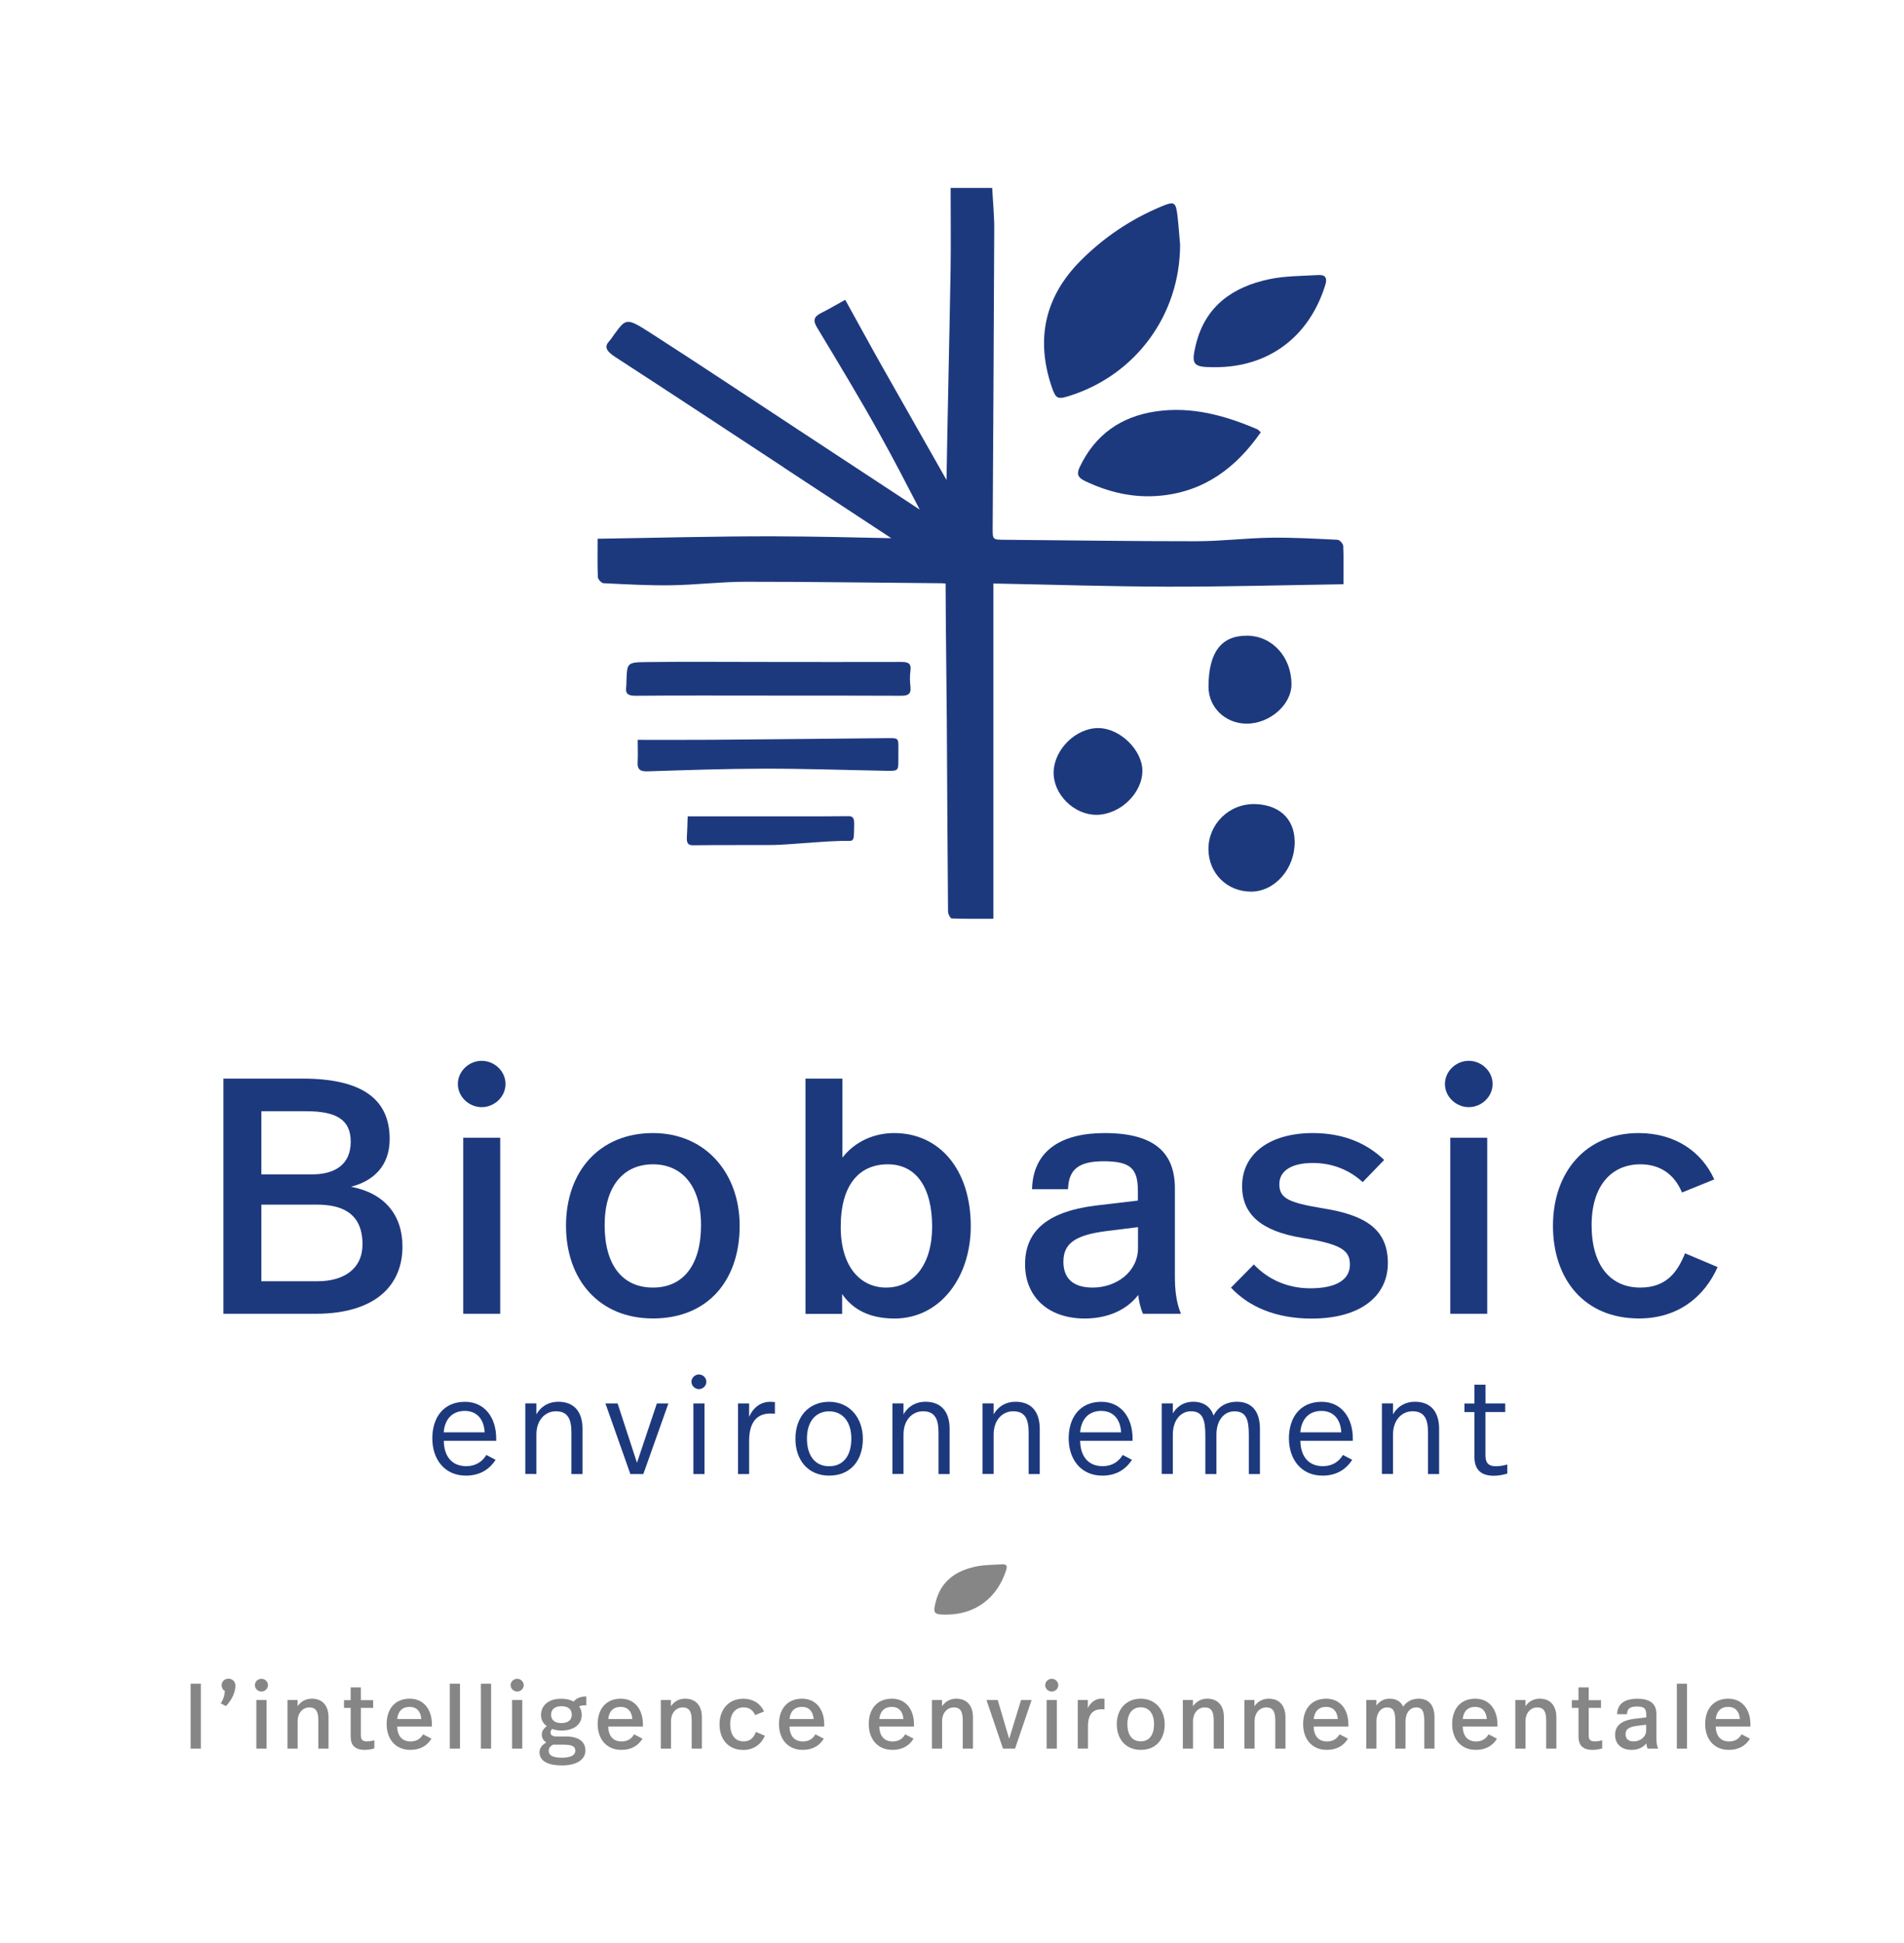<?xml version="1.0" encoding="utf-8"?>
<!-- Generator: $$$/GeneralStr/196=Adobe Illustrator 27.6.0, SVG Export Plug-In . SVG Version: 6.00 Build 0)  -->
<svg version="1.1" id="Calque_1" xmlns="http://www.w3.org/2000/svg" xmlns:xlink="http://www.w3.org/1999/xlink" x="0px" y="0px"
	 viewBox="0 0 313.89 320.28" style="enable-background:new 0 0 313.89 320.28;" xml:space="preserve">
<style type="text/css">
	.st0{fill:#1D397E;}
	.st1{fill:#868686;}
</style>
<g>
	<g>
		<path class="st0" d="M66.35,205.49c0,6.42-4.49,11.08-14.34,11.08H36.83V177.8h13.01c10.08,0,14.4,3.54,14.4,9.97
			c0,4.32-2.55,6.87-6.37,7.86C63.41,196.69,66.35,200.29,66.35,205.49z M43.09,183.18v10.41h8.36c3.6,0,6.37-1.5,6.37-5.37
			c0-3.71-2.44-5.04-7.37-5.04H43.09z M59.76,205.11c0-5.48-3.88-6.53-7.53-6.53h-9.14v12.63h9.25
			C56.66,211.2,59.76,209.2,59.76,205.11z"/>
		<path class="st0" d="M83.34,178.69c0,2.1-1.83,3.82-3.93,3.82c-2.1,0-3.93-1.72-3.93-3.82s1.83-3.82,3.93-3.82
			C81.52,174.87,83.34,176.59,83.34,178.69z M82.46,216.57h-6.09v-29.02h6.09V216.57z"/>
		<path class="st0" d="M121.94,202.06c0,9.03-5.26,15.28-14.29,15.28c-8.97,0-14.34-6.48-14.34-15.28c0-8.92,5.48-15.28,14.34-15.28
			C116.34,186.78,121.94,193.42,121.94,202.06z M99.68,201.95c0,6.59,2.93,10.3,7.97,10.3c4.98,0,7.92-3.71,7.92-10.3
			c0-6.48-3.16-10.02-7.92-10.02C102.83,191.93,99.68,195.47,99.68,201.95z"/>
		<path class="st0" d="M138.88,190.82c2.22-2.82,5.43-4.04,8.53-4.04c7.53,0,12.63,6.09,12.63,15.34c0,8.42-5.04,15.23-12.57,15.23
			c-4.04,0-6.87-1.44-8.64-4.04v3.27h-6.04V177.8h6.09V190.82z M138.6,202.23c0,6.76,3.38,10.02,7.48,10.02
			c4.49,0,7.59-3.77,7.59-10.02c0-6.54-2.66-10.3-7.31-10.3C141.75,191.93,138.6,195.19,138.6,202.23z"/>
		<path class="st0" d="M193.69,195.91v14.4c0,2.16,0.17,4.26,1,6.26h-6.26c-0.44-1-0.66-2.05-0.78-3.1
			c-2.27,2.94-5.81,3.88-8.8,3.88c-6.26,0-9.86-3.77-9.86-8.92c0-5.26,3.32-8.64,11.57-9.69l7.03-0.83v-1.55
			c0-3.71-1.16-4.93-5.65-4.93c-4.04,0-5.76,1.27-5.87,4.6h-5.93c0.17-6.37,4.82-9.25,11.96-9.25
			C190.48,186.78,193.69,190.15,193.69,195.91z M182.29,202.95c-4.98,0.66-6.98,1.99-6.98,5.04c0,2.49,1.33,4.26,4.82,4.26
			c3.93,0,7.48-2.6,7.48-6.53v-3.43L182.29,202.95z"/>
		<path class="st0" d="M228.19,191.21l-3.54,3.66c-2.16-1.99-4.98-3.16-8.2-3.16c-3.6,0-5.54,1.33-5.54,3.49
			c0,2.33,1.5,3.05,7.2,3.99c6.98,1.11,10.69,3.43,10.69,9.03c0,5.37-4.43,9.14-12.57,9.14c-5.87,0-10.36-1.94-13.29-5.1l3.77-3.82
			c2.33,2.49,5.59,3.93,9.3,3.93c4.49,0,6.53-1.55,6.53-3.88c0-2.22-1.11-3.38-7.86-4.43c-6.76-1.11-9.91-3.88-9.91-8.53
			c0-5.48,4.76-8.75,11.63-8.75C221.71,186.78,225.47,188.6,228.19,191.21z"/>
		<path class="st0" d="M246.07,178.69c0,2.1-1.83,3.82-3.93,3.82s-3.93-1.72-3.93-3.82s1.83-3.82,3.93-3.82
			S246.07,176.59,246.07,178.69z M245.18,216.57h-6.09v-29.02h6.09V216.57z"/>
		<path class="st0" d="M282.61,194.42l-5.32,2.16c-1.22-2.94-3.54-4.65-6.87-4.65c-4.76,0-8.03,3.54-8.03,10.02
			c0,6.59,3.05,10.3,8.03,10.3c4.32,0,6.15-2.6,7.37-5.65l5.37,2.27c-2.16,4.87-6.48,8.47-12.96,8.47
			c-9.03,0-14.18-6.48-14.18-15.28c0-8.86,5.43-15.28,14.12-15.28C276.19,186.78,280.57,189.88,282.61,194.42z"/>
	</g>
	<g>
		<path class="st0" d="M81.8,237.09v0.42h-8.64c0.04,2.59,1.36,4.18,3.71,4.18c1.56,0,2.66-0.76,3.31-1.85l1.52,0.8
			c-1.05,1.65-2.68,2.61-4.89,2.61c-3.57,0-5.54-2.75-5.54-6.14c0-3.42,1.83-6.03,5.38-6.03C79.99,231.08,81.8,233.79,81.8,237.09z
			 M73.15,236.11h6.75c-0.11-2.14-1.27-3.53-3.28-3.53C74.52,232.58,73.31,234.01,73.15,236.11z"/>
		<path class="st0" d="M96.03,235.53v7.46H94.2v-6.84c0-2.17-0.56-3.51-2.55-3.51c-1.76,0-3.22,1.43-3.22,3.82v6.52H86.6v-11.64
			h1.83v1.81c0.83-1.43,2.14-2.08,3.62-2.08C94.67,231.08,96.03,232.74,96.03,235.53z"/>
		<path class="st0" d="M106.06,242.99h-2.14l-4.11-11.64h2.01l3.19,9.78l3.28-9.78h1.9L106.06,242.99z"/>
		<path class="st0" d="M116.45,227.78c0,0.65-0.56,1.21-1.23,1.21c-0.65,0-1.23-0.56-1.23-1.21c0-0.65,0.58-1.21,1.23-1.21
			C115.89,226.57,116.45,227.13,116.45,227.78z M116.14,242.99h-1.83v-11.64h1.83V242.99z"/>
		<path class="st0" d="M127.75,231.13v1.9c-0.33-0.02-0.56-0.02-0.74-0.02c-1.9,0-3.51,1.05-3.51,4.53v5.45h-1.83v-11.64h1.83v2.21
			c0.74-1.68,2.05-2.48,3.46-2.48C127.22,231.08,127.53,231.11,127.75,231.13z"/>
		<path class="st0" d="M142.25,237.18c0,3.55-2.01,6.07-5.56,6.07c-3.51,0-5.56-2.61-5.56-6.07c0-3.53,2.1-6.1,5.56-6.1
			C140.11,231.08,142.25,233.77,142.25,237.18z M133.03,237.14c0,2.81,1.34,4.56,3.66,4.56c2.35,0,3.66-1.74,3.66-4.56
			c0-2.77-1.43-4.49-3.66-4.49C134.46,232.65,133.03,234.35,133.03,237.14z"/>
		<path class="st0" d="M156.55,235.53v7.46h-1.83v-6.84c0-2.17-0.56-3.51-2.55-3.51c-1.76,0-3.22,1.43-3.22,3.82v6.52h-1.83v-11.64
			h1.83v1.81c0.83-1.43,2.14-2.08,3.62-2.08C155.19,231.08,156.55,232.74,156.55,235.53z"/>
		<path class="st0" d="M171.41,235.53v7.46h-1.83v-6.84c0-2.17-0.56-3.51-2.55-3.51c-1.76,0-3.22,1.43-3.22,3.82v6.52h-1.83v-11.64
			h1.83v1.81c0.83-1.43,2.14-2.08,3.62-2.08C170.05,231.08,171.41,232.74,171.41,235.53z"/>
		<path class="st0" d="M186.71,237.09v0.42h-8.64c0.04,2.59,1.36,4.18,3.71,4.18c1.56,0,2.66-0.76,3.31-1.85l1.52,0.8
			c-1.05,1.65-2.68,2.61-4.89,2.61c-3.57,0-5.54-2.75-5.54-6.14c0-3.42,1.83-6.03,5.38-6.03
			C184.9,231.08,186.71,233.79,186.71,237.09z M178.07,236.11h6.75c-0.11-2.14-1.27-3.53-3.28-3.53
			C179.43,232.58,178.23,234.01,178.07,236.11z"/>
		<path class="st0" d="M207.71,235.53v7.46h-1.83v-6.48c0-2.52-0.45-3.86-2.37-3.86c-1.68,0-2.97,1.43-2.97,3.84v6.5h-1.83v-6.37
			c0-2.61-0.45-3.98-2.37-3.98c-1.65,0-2.99,1.43-2.99,3.84v6.5h-1.83v-11.64h1.83v1.65c0.76-1.27,1.97-1.92,3.35-1.92
			c1.79,0,2.9,0.89,3.37,2.28c0.83-1.63,2.3-2.28,3.82-2.28C206.46,231.08,207.71,232.74,207.71,235.53z"/>
		<path class="st0" d="M223.02,237.09v0.42h-8.64c0.04,2.59,1.36,4.18,3.71,4.18c1.56,0,2.66-0.76,3.31-1.85l1.52,0.8
			c-1.05,1.65-2.68,2.61-4.89,2.61c-3.57,0-5.54-2.75-5.54-6.14c0-3.42,1.83-6.03,5.38-6.03
			C221.21,231.08,223.02,233.79,223.02,237.09z M214.37,236.11h6.75c-0.11-2.14-1.27-3.53-3.28-3.53
			C215.74,232.58,214.53,234.01,214.37,236.11z"/>
		<path class="st0" d="M237.25,235.53v7.46h-1.83v-6.84c0-2.17-0.56-3.51-2.55-3.51c-1.76,0-3.22,1.43-3.22,3.82v6.52h-1.83v-11.64
			h1.83v1.81c0.83-1.43,2.14-2.08,3.62-2.08C235.89,231.08,237.25,232.74,237.25,235.53z"/>
		<path class="st0" d="M244.89,231.35h3.26v1.41h-3.26v7.13c0,1.14,0.38,1.81,1.72,1.81c0.67,0,1.38-0.13,1.88-0.29v1.5
			c-0.6,0.18-1.36,0.36-2.23,0.36c-2.41,0-3.19-1.32-3.19-3.13v-7.37h-1.65v-1.41h1.65v-3.1h1.83V231.35z"/>
	</g>
</g>
<g>
	<path class="st0" d="M221.44,89.99c-0.02-0.37-0.59-0.99-0.93-1.01c-3.68-0.18-7.36-0.39-11.04-0.34
		c-4.09,0.06-8.18,0.58-12.27,0.58c-10.5,0.01-21.01-0.16-31.52-0.24c-2.03-0.02-2.04,0.03-2.03-1.95
		c0.09-16.43,0.2-32.87,0.26-49.3c0.01-2.23-0.22-4.47-0.34-6.75c-2.46,0-4.83,0-6.85,0c0,4.66,0.06,9.16-0.01,13.66
		c-0.2,11.49-0.48,22.99-0.67,34.48c-3.48-6.13-6.97-12.26-10.44-18.4c-2.08-3.68-4.1-7.4-6.26-11.3c-1.38,0.76-2.64,1.52-3.96,2.17
		c-1.26,0.63-1.36,1.27-0.7,2.37c3.52,5.86,7.07,11.7,10.38,17.67c2.27,4.08,4.42,8.23,6.57,12.38c-6.64-4.36-13.27-8.72-19.9-13.08
		c-8.13-5.34-16.22-10.73-24.4-15.99c-4.04-2.6-4.11-2.48-6.05,0.16c-0.27,0.37-0.51,0.77-0.82,1.11c-0.85,0.91-0.61,1.62,1,2.66
		c9.27,6.01,18.49,12.1,27.73,18.17c0,0-0.01,0.01-0.01,0.01c5.92,3.89,11.84,7.77,17.76,11.67c-6.45-0.15-12.88-0.29-19.31-0.31
		c-9.63-0.02-19.26,0.25-29.11,0.4c0,2.35-0.05,4.34,0.04,6.32c0.02,0.37,0.59,0.99,0.93,1.01c3.7,0.18,7.4,0.39,11.1,0.34
		c4.12-0.06,8.23-0.58,12.34-0.58c10.56-0.01,21.13,0.16,31.69,0.24c0.57,0,0.97,0.01,1.27,0.05c0.02,7.59,0.15,15.17,0.2,22.76
		c0.06,10.44,0.11,20.88,0.2,31.32c0,0.4,0.38,1.12,0.61,1.13c2.23,0.09,4.46,0.05,6.87,0.05c0-18.54,0-36.84,0-55.26
		c9.62,0.18,19.19,0.5,28.76,0.52c9.57,0.02,19.15-0.25,28.95-0.4C221.48,93.97,221.53,91.98,221.44,89.99z"/>
	<path class="st0" d="M176.21,65.29c11.04-3.44,18.33-13.41,18.34-24.96c-0.14-1.58-0.25-3.16-0.43-4.73
		c-0.27-2.32-0.51-2.46-2.67-1.56c-5.03,2.1-9.49,5.1-13.31,8.94c-5.9,5.93-7.44,12.95-4.73,20.87
		C174.06,65.72,174.35,65.86,176.21,65.29z"/>
	<path class="st0" d="M148.58,109.12c-7.61,0.03-15.22,0-22.83,0c-6.4,0-12.8-0.06-19.2,0.02c-3.16,0.04-3.16,0.15-3.27,2.94
		c-0.02,0.39,0,0.79-0.05,1.18c-0.14,1.05,0.25,1.43,1.51,1.43c7.27-0.06,14.55-0.03,21.82-0.03c0,0,0,0.01,0,0.01
		c7.32,0,14.64-0.02,21.96,0.02c1.17,0.01,1.7-0.28,1.58-1.41c-0.1-0.91-0.13-1.84,0-2.74
		C150.25,109.39,149.76,109.11,148.58,109.12z"/>
	<path class="st0" d="M139.83,134.54c-2.77,0.04-5.55,0.03-8.32,0.03c-6.03,0-12.05,0-18.14,0c-0.05,1.34-0.06,2.34-0.13,3.34
		c-0.07,1.03,0.15,1.44,1.02,1.43c4.22-0.06,8.43-0.02,12.65-0.04c1.07,0,2.15-0.07,3.22-0.14c2.82-0.18,5.64-0.46,8.47-0.54
		c2.33-0.06,2.15,0.54,2.22-2.8C140.83,134.81,140.56,134.52,139.83,134.54z"/>
	<path class="st0" d="M146.36,121.68c-9.7,0.09-19.39,0.2-29.09,0.27c-3.98,0.03-7.95,0.01-12.14,0.01c0,1.3,0.05,2.52-0.01,3.73
		c-0.06,1.16,0.43,1.49,1.63,1.46c6.41-0.2,12.83-0.43,19.25-0.44c6.68-0.01,13.36,0.23,20.04,0.35c2.07,0.04,2.07,0.02,2.06-1.9
		c0-0.59,0.01-1.19,0.01-1.78C148.11,121.68,148.11,121.66,146.36,121.68z"/>
	<path class="st0" d="M177.96,77.08c-0.52,1.1-0.2,1.67,0.83,2.17c4,1.94,8.2,2.9,12.64,2.45c7.17-0.72,12.36-4.61,16.42-10.44
		c-0.34-0.3-0.43-0.43-0.56-0.49c-5.33-2.28-10.81-3.81-16.68-2.96C184.78,68.65,180.5,71.67,177.96,77.08z"/>
	<path class="st0" d="M200.03,60.53c0.1,0,0.2,0,0.31,0c8.8,0.01,15.49-5,18.14-13.53c0.37-1.18,0.02-1.73-1.13-1.66
		c-2.7,0.16-5.45,0.13-8.08,0.68c-6,1.26-10.54,4.39-12.11,10.74C196.34,60.11,196.66,60.52,200.03,60.53z"/>
	<path class="st0" d="M206.99,132.55c-4.35-0.15-7.79,3.31-7.77,7.43c0.02,3.97,3.04,6.99,7.01,7c3.91,0.01,7.26-3.75,7.21-8.25
		C213.39,134.68,210.57,132.67,206.99,132.55z"/>
	<path class="st0" d="M181.08,120.02c-3.71-0.02-7.29,3.5-7.38,7.25c-0.09,3.65,3.36,7.08,7.08,7.05c3.88-0.03,7.55-3.56,7.55-7.26
		C188.32,123.63,184.63,120.04,181.08,120.02z"/>
	<path class="st0" d="M212.91,112.81c0-4.51-3.17-7.99-7.31-8.02c-4.27-0.03-6.36,2.74-6.37,8.42c0,3.37,2.72,6.03,6.22,6.08
		C209.28,119.34,212.91,116.19,212.91,112.81z"/>
</g>
<g>
	<path class="st1" d="M33.11,288.25h-1.68v-10.7h1.68V288.25z"/>
	<path class="st1" d="M38.81,277.88c0,1.09-0.6,2.34-1.55,3.36l-0.86-0.44c0.43-0.69,0.6-1.24,0.67-2.05
		c-0.37-0.24-0.53-0.55-0.53-0.96c0-0.6,0.5-1.07,1.11-1.07C38.32,276.72,38.81,277.2,38.81,277.88z"/>
	<path class="st1" d="M44.18,277.79c0,0.58-0.5,1.05-1.08,1.05c-0.58,0-1.08-0.47-1.08-1.05c0-0.58,0.5-1.05,1.08-1.05
		C43.68,276.74,44.18,277.21,44.18,277.79z M43.94,288.25h-1.68v-8.01h1.68V288.25z"/>
	<path class="st1" d="M54.16,283.1v5.15h-1.68v-4.59c0-1.35-0.28-2.2-1.48-2.2c-1.1,0-1.93,0.93-1.93,2.26v4.53h-1.68v-8.01h1.67
		v1.02c0.61-0.87,1.45-1.24,2.35-1.24C53.18,280.02,54.16,281.18,54.16,283.1z"/>
	<path class="st1" d="M59.49,280.27h2.03v1.27h-2.03v4.51c0,0.67,0.23,1.01,0.98,1.01c0.46,0,0.92-0.09,1.24-0.18v1.34
		c-0.43,0.12-0.96,0.24-1.59,0.24c-1.71,0-2.31-0.89-2.31-2.17v-4.75h-1.1v-1.27h1.1v-2.11h1.68V280.27z"/>
	<path class="st1" d="M71.2,284.24v0.37h-5.72c0.05,1.62,0.84,2.46,2.23,2.46c0.99,0,1.67-0.5,2.03-1.18l1.39,0.72
		c-0.72,1.18-1.88,1.85-3.48,1.85c-2.51,0-3.91-1.85-3.91-4.25c0-2.42,1.31-4.19,3.81-4.19C69.89,280.02,71.2,281.84,71.2,284.24z
		 M65.48,283.37h3.98c-0.11-1.31-0.81-2-1.93-2C66.34,281.37,65.61,282.09,65.48,283.37z"/>
	<path class="st1" d="M75.83,288.25h-1.68v-10.7h1.68V288.25z"/>
	<path class="st1" d="M80.96,288.25h-1.68v-10.7h1.68V288.25z"/>
	<path class="st1" d="M86.34,277.79c0,0.58-0.5,1.05-1.08,1.05s-1.08-0.47-1.08-1.05c0-0.58,0.5-1.05,1.08-1.05
		S86.34,277.21,86.34,277.79z M86.1,288.25h-1.68v-8.01h1.68V288.25z"/>
	<path class="st1" d="M96.65,281.11c-0.53,0-0.84,0.02-1.18,0.17c0.29,0.41,0.43,0.89,0.43,1.44c0,1.53-1.27,2.55-3.33,2.55
		c-0.55,0-1.08-0.09-1.56-0.26c-0.14,0.15-0.25,0.37-0.25,0.54c0,0.47,0.28,0.7,1.02,0.7h1.55c2.31,0,3.18,1.05,3.18,2.32
		c0,1.45-1.39,2.45-3.84,2.45c-2.74,0-3.73-0.96-3.73-2.16c0-0.7,0.4-1.22,1.13-1.62c-0.52-0.34-0.75-0.75-0.75-1.34
		c0-0.46,0.25-0.95,0.83-1.35c-0.6-0.43-0.96-1.05-0.96-1.83c0-1.47,1.1-2.69,3.33-2.69c0.84,0,1.53,0.17,2.05,0.46
		c0.44-0.55,1.15-0.84,2.08-0.84V281.11z M91.15,287.6c-0.57,0.35-0.69,0.64-0.69,1.02c0,0.69,0.57,1.13,2.2,1.13
		c1.48,0,2.19-0.46,2.19-1.13c0-0.7-0.44-1.02-1.99-1.02H91.15z M90.85,282.68c0,0.8,0.55,1.36,1.68,1.36
		c1.12,0,1.73-0.52,1.73-1.36c0-0.89-0.55-1.42-1.69-1.42C91.44,281.26,90.85,281.8,90.85,282.68z"/>
	<path class="st1" d="M105.99,284.24v0.37h-5.72c0.05,1.62,0.84,2.46,2.23,2.46c0.99,0,1.66-0.5,2.03-1.18l1.39,0.72
		c-0.72,1.18-1.88,1.85-3.48,1.85c-2.51,0-3.91-1.85-3.91-4.25c0-2.42,1.32-4.19,3.81-4.19
		C104.68,280.02,105.99,281.84,105.99,284.24z M100.28,283.37h3.97c-0.11-1.31-0.81-2-1.93-2
		C101.13,281.37,100.4,282.09,100.28,283.37z"/>
	<path class="st1" d="M115.71,283.1v5.15h-1.68v-4.59c0-1.35-0.28-2.2-1.49-2.2c-1.1,0-1.92,0.93-1.92,2.26v4.53h-1.68v-8.01h1.66
		v1.02c0.61-0.87,1.45-1.24,2.35-1.24C114.73,280.02,115.71,281.18,115.71,283.1z"/>
	<path class="st1" d="M125.96,282.13l-1.47,0.6c-0.34-0.81-0.98-1.28-1.9-1.28c-1.31,0-2.21,0.98-2.21,2.77
		c0,1.82,0.84,2.84,2.21,2.84c1.19,0,1.7-0.72,2.03-1.56l1.48,0.63c-0.59,1.35-1.79,2.34-3.57,2.34c-2.49,0-3.91-1.79-3.91-4.22
		c0-2.45,1.5-4.22,3.9-4.22C124.19,280.02,125.4,280.88,125.96,282.13z"/>
	<path class="st1" d="M135.88,284.24v0.37h-5.72c0.05,1.62,0.84,2.46,2.23,2.46c0.99,0,1.67-0.5,2.03-1.18l1.39,0.72
		c-0.72,1.18-1.88,1.85-3.48,1.85c-2.51,0-3.91-1.85-3.91-4.25c0-2.42,1.31-4.19,3.81-4.19
		C134.56,280.02,135.88,281.84,135.88,284.24z M130.16,283.37h3.98c-0.11-1.31-0.81-2-1.93-2
		C131.02,281.37,130.28,282.09,130.16,283.37z"/>
	<path class="st1" d="M150.68,284.24v0.37h-5.72c0.05,1.62,0.84,2.46,2.23,2.46c0.99,0,1.67-0.5,2.03-1.18l1.39,0.72
		c-0.72,1.18-1.88,1.85-3.48,1.85c-2.51,0-3.91-1.85-3.91-4.25c0-2.42,1.31-4.19,3.81-4.19
		C149.37,280.02,150.68,281.84,150.68,284.24z M144.96,283.37h3.98c-0.11-1.31-0.81-2-1.93-2
		C145.82,281.37,145.09,282.09,144.96,283.37z"/>
	<path class="st1" d="M160.4,283.1v5.15h-1.68v-4.59c0-1.35-0.28-2.2-1.48-2.2c-1.1,0-1.93,0.93-1.93,2.26v4.53h-1.68v-8.01h1.67
		v1.02c0.61-0.87,1.45-1.24,2.35-1.24C159.42,280.02,160.4,281.18,160.4,283.1z"/>
	<path class="st1" d="M167.34,288.25h-1.99l-2.72-8.01h1.85l1.89,6.4l1.96-6.4h1.74L167.34,288.25z"/>
	<path class="st1" d="M174.47,277.79c0,0.58-0.5,1.05-1.08,1.05c-0.58,0-1.08-0.47-1.08-1.05c0-0.58,0.5-1.05,1.08-1.05
		C173.96,276.74,174.47,277.21,174.47,277.79z M174.23,288.25h-1.68v-8.01h1.68V288.25z"/>
	<path class="st1" d="M182.09,280.05v1.73c-0.25-0.02-0.37-0.02-0.47-0.02c-1.28,0-2.26,0.63-2.26,2.84v3.64h-1.68v-8.01h1.66v1.31
		c0.53-1.02,1.36-1.53,2.23-1.53C181.73,280.02,181.94,280.04,182.09,280.05z"/>
	<path class="st1" d="M192.01,284.24c0,2.49-1.45,4.22-3.94,4.22c-2.48,0-3.96-1.79-3.96-4.22c0-2.46,1.52-4.22,3.96-4.22
		C190.47,280.02,192.01,281.86,192.01,284.24z M185.86,284.21c0,1.82,0.81,2.84,2.2,2.84c1.38,0,2.19-1.02,2.19-2.84
		c0-1.79-0.87-2.77-2.19-2.77C186.74,281.44,185.86,282.42,185.86,284.21z"/>
	<path class="st1" d="M201.77,283.1v5.15h-1.68v-4.59c0-1.35-0.28-2.2-1.48-2.2c-1.1,0-1.93,0.93-1.93,2.26v4.53H195v-8.01h1.67
		v1.02c0.61-0.87,1.45-1.24,2.35-1.24C200.8,280.02,201.77,281.18,201.77,283.1z"/>
	<path class="st1" d="M211.92,283.1v5.15h-1.68v-4.59c0-1.35-0.28-2.2-1.49-2.2c-1.1,0-1.92,0.93-1.92,2.26v4.53h-1.68v-8.01h1.66
		v1.02c0.61-0.87,1.45-1.24,2.35-1.24C210.94,280.02,211.92,281.18,211.92,283.1z"/>
	<path class="st1" d="M222.29,284.24v0.37h-5.72c0.05,1.62,0.84,2.46,2.23,2.46c0.99,0,1.66-0.5,2.03-1.18l1.39,0.72
		c-0.72,1.18-1.88,1.85-3.48,1.85c-2.51,0-3.91-1.85-3.91-4.25c0-2.42,1.32-4.19,3.81-4.19
		C220.98,280.02,222.29,281.84,222.29,284.24z M216.58,283.37h3.97c-0.11-1.31-0.81-2-1.93-2
		C217.43,281.37,216.7,282.09,216.58,283.37z"/>
	<path class="st1" d="M236.49,283.11v5.14h-1.68v-4.31c0-1.62-0.19-2.48-1.33-2.48c-1.04,0-1.77,0.92-1.77,2.25v4.54h-1.68v-4.31
		c0-1.62-0.18-2.48-1.35-2.48c-1.02,0-1.76,0.92-1.76,2.25v4.54h-1.68v-8.01h1.67v0.9c0.58-0.76,1.3-1.12,2.17-1.12
		c1.1,0,1.85,0.47,2.25,1.31c0.63-0.95,1.6-1.31,2.54-1.31C235.62,280.02,236.49,281.18,236.49,283.11z"/>
	<path class="st1" d="M246.86,284.24v0.37h-5.72c0.05,1.62,0.84,2.46,2.23,2.46c0.99,0,1.67-0.5,2.03-1.18l1.39,0.72
		c-0.72,1.18-1.88,1.85-3.48,1.85c-2.51,0-3.91-1.85-3.91-4.25c0-2.42,1.31-4.19,3.81-4.19
		C245.55,280.02,246.86,281.84,246.86,284.24z M241.14,283.37h3.98c-0.11-1.31-0.81-2-1.93-2
		C242,281.37,241.27,282.09,241.14,283.37z"/>
	<path class="st1" d="M256.58,283.1v5.15h-1.68v-4.59c0-1.35-0.28-2.2-1.48-2.2c-1.1,0-1.93,0.93-1.93,2.26v4.53h-1.68v-8.01h1.67
		v1.02c0.61-0.87,1.45-1.24,2.35-1.24C255.6,280.02,256.58,281.18,256.58,283.1z"/>
	<path class="st1" d="M261.91,280.27h2.03v1.27h-2.03v4.51c0,0.67,0.23,1.01,0.98,1.01c0.46,0,0.92-0.09,1.24-0.18v1.34
		c-0.43,0.12-0.96,0.24-1.59,0.24c-1.71,0-2.31-0.89-2.31-2.17v-4.75h-1.1v-1.27h1.1v-2.11h1.68V280.27z"/>
	<path class="st1" d="M273.07,282.55v3.97c0,0.6,0.05,1.18,0.28,1.73h-1.73c-0.12-0.28-0.18-0.57-0.21-0.86
		c-0.63,0.81-1.6,1.07-2.43,1.07c-1.73,0-2.72-1.04-2.72-2.46c0-1.45,0.92-2.38,3.2-2.67l1.94-0.23v-0.43
		c0-1.02-0.32-1.36-1.56-1.36c-1.11,0-1.59,0.35-1.62,1.27h-1.63c0.05-1.76,1.33-2.55,3.3-2.55
		C272.18,280.02,273.07,280.96,273.07,282.55z M269.92,284.49c-1.38,0.18-1.93,0.55-1.93,1.39c0,0.69,0.37,1.18,1.33,1.18
		c1.08,0,2.06-0.72,2.06-1.8v-0.95L269.92,284.49z"/>
	<path class="st1" d="M278.12,288.25h-1.68v-10.7h1.68V288.25z"/>
	<path class="st1" d="M288.57,284.24v0.37h-5.72c0.05,1.62,0.84,2.46,2.23,2.46c0.99,0,1.67-0.5,2.03-1.18l1.39,0.72
		c-0.72,1.18-1.88,1.85-3.48,1.85c-2.51,0-3.91-1.85-3.91-4.25c0-2.42,1.31-4.19,3.81-4.19
		C287.26,280.02,288.57,281.84,288.57,284.24z M282.86,283.37h3.98c-0.11-1.31-0.81-2-1.93-2
		C283.71,281.37,282.98,282.09,282.86,283.37z"/>
</g>
<path class="st1" d="M155.98,266.16c-0.06,0-0.11,0-0.17,0c-1.84-0.01-2.01-0.23-1.56-2.06c0.86-3.46,3.33-5.17,6.61-5.86
	c1.43-0.3,2.93-0.28,4.41-0.37c0.63-0.04,0.82,0.26,0.62,0.9C164.43,263.43,160.78,266.16,155.98,266.16z"/>
</svg>
